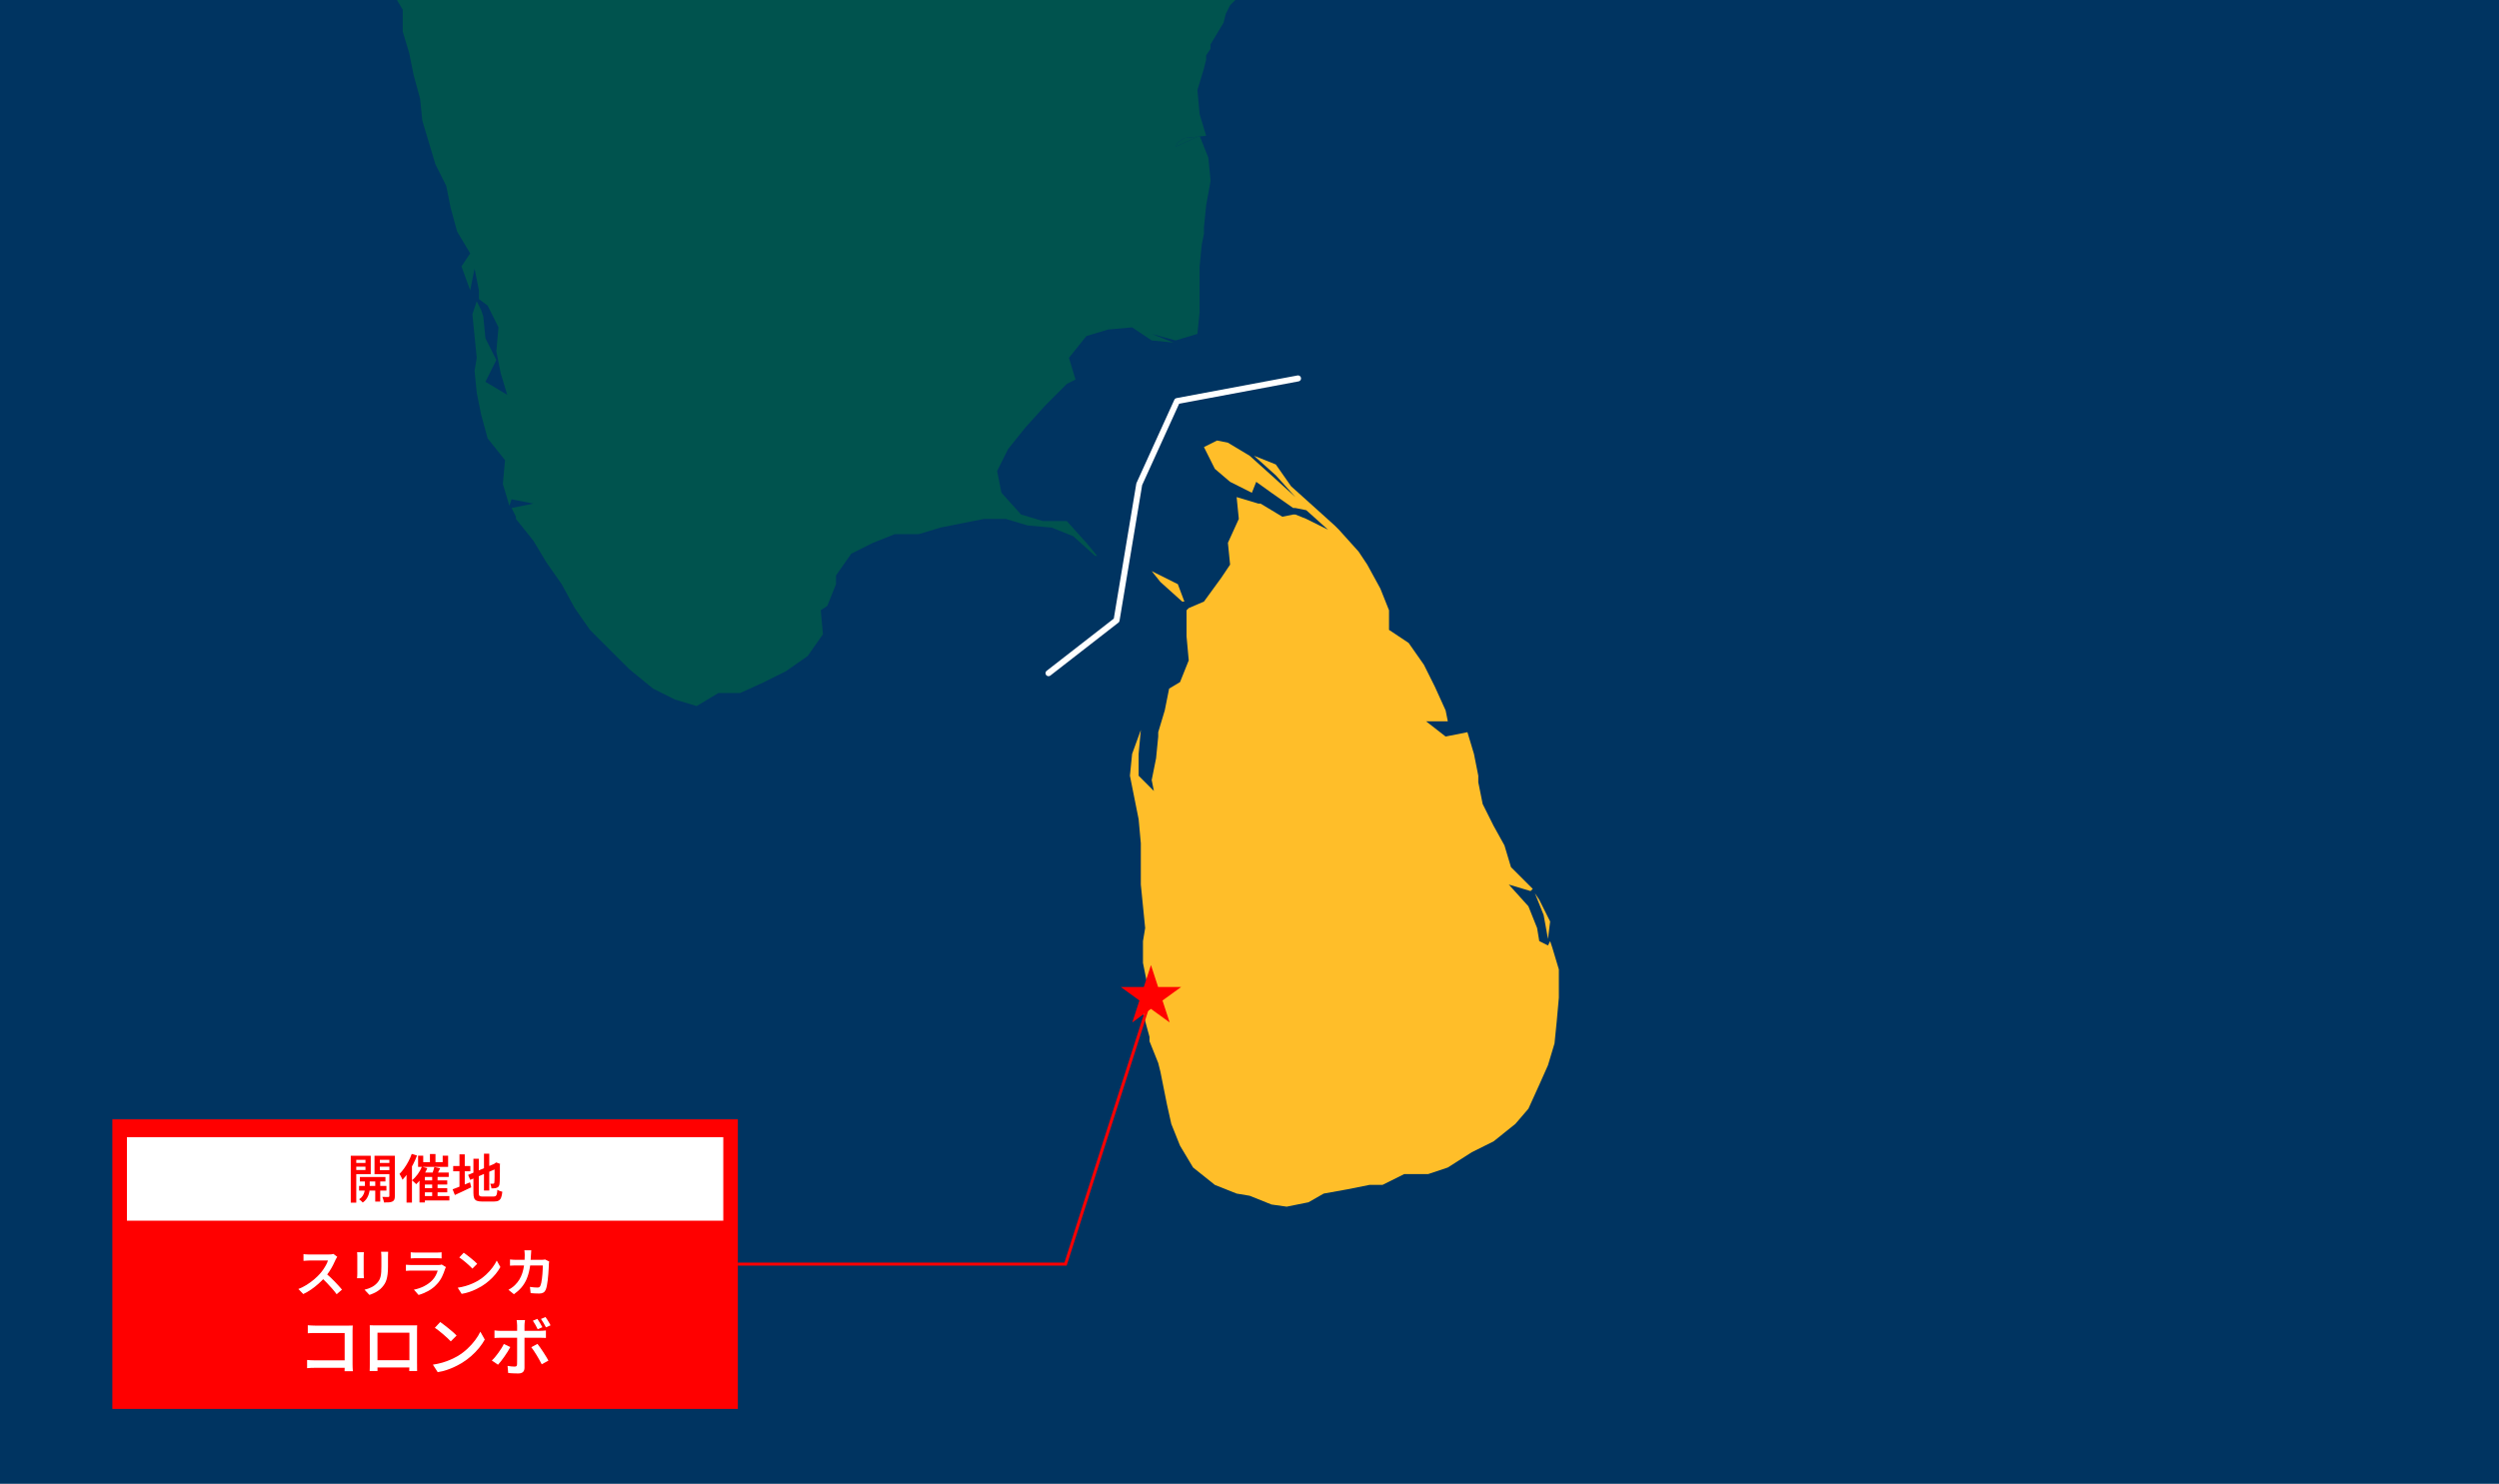 <?xml version="1.0" encoding="UTF-8"?>
<svg id="_レイヤー_2" data-name="レイヤー 2" xmlns="http://www.w3.org/2000/svg" xmlns:xlink="http://www.w3.org/1999/xlink" viewBox="0 0 823 488.79">
  <defs>
    <style>
      .cls-1, .cls-2, .cls-3 {
        fill: none;
      }

      .cls-2 {
        stroke: #fff;
        stroke-linecap: round;
        stroke-linejoin: round;
        stroke-width: 1.98px;
      }

      .cls-3 {
        stroke: red;
        stroke-miterlimit: 10;
      }

      .cls-4 {
        fill: #00534e;
      }

      .cls-5 {
        fill: #fff;
      }

      .cls-6 {
        fill: #ffbe29;
      }

      .cls-7 {
        fill: red;
      }

      .cls-8 {
        fill: #003461;
      }

      .cls-9 {
        clip-path: url(#clippath);
      }
    </style>
    <clipPath id="clippath">
      <rect class="cls-1" width="823" height="488.79"/>
    </clipPath>
  </defs>
  <g id="mv">
    <g>
      <g class="cls-9">
        <rect class="cls-8" width="823" height="488.79"/>
        <g>
          <polygon class="cls-6" points="407.26 393.19 411.56 393.91 418.73 396.79 423.75 397.5 430.92 396.06 435.94 393.19 443.83 391.77 451 390.33 455.3 390.33 462.47 386.76 470.36 386.76 476.81 384.6 484.7 379.57 491.87 376 499.04 370.26 503.35 365.24 506.93 357.35 509.8 350.9 511.95 343.73 512.67 336.56 513.38 328.67 513.38 319.35 511.23 312.19 510.51 310.03 509.8 311.46 506.93 310.03 506.22 305.72 503.35 298.55 496.89 291.39 504.06 293.53 504.78 292.81 497.61 285.65 495.46 278.49 491.87 272.02 488.29 264.86 486.85 257.69 486.85 255.54 485.42 248.36 483.27 241.2 476.09 242.63 469.64 237.61 476.81 237.61 476.09 234.03 472.51 226.14 468.93 218.97 463.91 211.8 457.45 207.5 457.45 201.04 454.59 193.88 450.28 186 447.41 181.68 440.96 174.51 439.53 173.09 432.36 166.62 425.19 160.18 420.17 153.01 412.99 150.14 420.17 156.59 426.62 163.75 418.73 156.59 411.56 150.14 404.39 145.83 400.8 145.12 396.5 147.28 400.09 154.45 405.11 158.73 412.28 162.33 413.71 158.73 418.73 162.33 425.9 167.35 426.62 167.35 430.2 168.07 437.38 174.51 430.2 170.94 426.62 169.49 425.9 169.49 422.32 170.22 415.15 165.9 414.43 165.9 407.26 163.75 407.98 170.94 404.39 178.82 405.11 186 402.24 190.28 396.5 198.17 391.49 200.32 390.77 201.04 390.77 209.65 391.49 217.54 388.62 224.7 385.03 226.85 383.59 234.03 381.44 241.2 381.44 242.63 380.73 249.81 379.29 256.97 380.01 260.56 374.99 255.54 374.99 248.36 375.71 240.47 372.84 248.36 372.12 255.54 374.99 269.88 375.71 277.77 375.71 291.39 377.14 305.72 376.42 310.03 376.42 317.2 377.86 324.36 375.71 326.51 376.42 333.69 378.57 341.58 378.57 343.01 381.44 350.18 382.16 353.05 384.31 363.8 385.75 370.26 388.62 377.42 392.92 384.6 400.09 390.33 407.26 393.19"/>
          <polygon class="cls-6" points="380.73 188.86 379.29 188.13 382.16 191.72 389.33 198.17 390.05 198.17 387.9 192.44 380.73 188.86"/>
          <polygon class="cls-6" points="505.5 294.26 508.37 301.42 509.8 309.31 510.51 303.57 506.93 296.41 505.5 294.26"/>
          <polygon class="cls-4" points="387.9 46.9 387.18 48.33 394.47 45.01 390.05 45.45 387.9 46.9"/>
          <polygon class="cls-4" points="394.47 45.01 395.15 44.94 395.07 44.74 394.47 45.01"/>
          <polygon class="cls-4" points="1439.58 -1029.37 1425.89 -1024.39 1410.95 -1019.41 1398.5 -1025.63 1382.32 -1021.9 1374.85 -1009.45 1361.15 -998.25 1348.7 -994.51 1336.25 -983.31 1322.56 -978.33 1310.11 -965.88 1293.93 -957.16 1276.5 -950.94 1239.86 -933.22 1237.91 -928.53 1239.15 -916.08 1246.62 -902.39 1234.17 -888.69 1215.5 -888.69 1206.79 -888.76 1204.64 -888.05 1197.47 -888.76 1189.57 -892.36 1188.87 -892.36 1180.98 -886.62 1173.8 -888.76 1165.91 -889.49 1158.75 -887.34 1153.01 -888.05 1145.84 -888.05 1137.95 -889.49 1130.79 -893.08 1123.61 -896.65 1116.45 -894.51 1109.26 -887.34 1102.11 -887.34 1094.92 -886.62 1093.49 -885.9 1086.33 -886.62 1081.31 -890.21 1078.44 -892.36 1070.55 -893.08 1065.53 -897.38 1057.64 -895.23 1050.48 -895.94 1043.29 -902.4 1036.84 -909.56 1033.27 -916.74 1030.39 -918.17 1037.57 -925.33 1040.43 -928.93 1036.13 -933.22 1035.41 -933.94 1033.27 -941.11 1034.7 -948.28 1038.27 -955.46 1040.43 -963.35 1038.27 -970.51 1033.97 -977.68 1026.81 -981.98 1019.63 -977.68 1011.74 -974.1 1004.58 -973.38 997.4 -967.64 998.85 -959.75 995.97 -952.59 990.96 -945.42 990.24 -938.24 989.51 -930.35 988.08 -927.48 987.37 -925.33 985.94 -918.17 991.66 -910.29 994.53 -903.12 995.97 -895.94 994.53 -888.76 993.83 -887.34 990.24 -880.88 988.08 -873 980.92 -872.28 973.03 -875.86 965.85 -875.15 962.98 -873.72 955.82 -875.86 947.93 -875.86 940.75 -873.72 933.58 -875.86 930 -883.03 922.11 -885.19 920.68 -884.47 918.54 -881.6 914.22 -880.17 907.06 -880.88 899.88 -885.19 891.99 -890.21 884.82 -893.79 877.42 -894.51 869.83 -896.99 869 -901.14 864.85 -905.3 856.55 -904.46 850.74 -908.61 849.08 -915.26 843.27 -921.89 837.46 -921.06 829.17 -923.55 822.52 -929.36 818.37 -934.34 814.23 -937.66 806.76 -937.66 800.95 -938.49 797.62 -941.81 794.31 -952.6 786.59 -951.86 782.28 -953.3 775.12 -954.72 767.94 -960.48 760.77 -964.77 753.6 -962.62 750.73 -962.62 747.16 -961.9 746.43 -959.75 746.43 -956.88 745.71 -956.88 738.54 -961.9 731.38 -966.21 724.2 -966.93 717.03 -959.75 709.14 -964.77 701.97 -968.37 694.8 -969.79 686.91 -973.38 683.33 -980.54 681.89 -987.72 680.46 -987.72 673.3 -987 665.41 -987.72 651.06 -1002.05 646.04 -1006.36 638.87 -1004.92 631.7 -1007.08 623.81 -1013.54 620.94 -1016.39 613.77 -1022.14 606.6 -1025.71 603.74 -1032.88 603.61 -1033.23 -50.82 -1033.23 -50.95 -1032.88 -54.53 -1025.71 -58.11 -1018.55 -58.83 -1011.38 -55.96 -1003.5 -53.1 -996.32 -53.1 -994.89 -45.21 -990.58 -38.04 -989.14 -30.87 -983.41 -32.3 -976.26 -33.74 -969.08 -31.58 -961.19 -28 -954.01 -25.85 -946.85 -25.13 -939.69 -25.13 -938.96 -24.41 -931.8 -21.54 -924.63 -20.11 -916.74 -27.28 -913.16 -27.28 -905.99 -25.13 -898.81 -32.3 -898.1 -40.19 -893.08 -47.36 -893.08 -54.53 -898.81 -51.66 -905.99 -58.83 -908.14 -66 -906.7 -73.17 -905.99 -81.06 -906.7 -85.36 -900.25 -89.66 -899.52 -96.84 -900.97 -104.01 -903.12 -106.87 -905.27 -110.46 -911.73 -117.63 -913.87 -125.52 -916.74 -132.69 -917.44 -140.58 -921.04 -144.88 -920.31 -152.06 -923.18 -159.95 -928.2 -159.95 -927.48 -161.37 -920.31 -162.81 -913.16 -164.24 -905.27 -172.13 -907.41 -179.3 -909.56 -187.18 -911.73 -194.36 -908.14 -198.66 -900.97 -195.79 -893.79 -202.96 -893.08 -195.79 -888.05 -188.62 -893.08 -181.45 -894.51 -173.56 -898.1 -166.39 -897.38 -164.24 -897.38 -167.83 -895.94 -175 -893.79 -182.89 -890.21 -190.05 -883.74 -188.62 -875.86 -183.6 -868.7 -182.89 -861.53 -182.89 -858.66 -178.58 -851.48 -172.13 -844.32 -164.24 -837.16 -157.79 -829.97 -150.62 -824.25 -143.45 -820.65 -135.56 -816.36 -128.39 -812.77 -121.21 -814.92 -113.33 -816.36 -106.16 -817.06 -104.01 -817.06 -96.12 -817.78 -88.95 -816.36 -81.78 -817.06 -75.32 -824.95 -73.89 -817.06 -74.61 -816.36 -76.76 -814.19 -84.65 -811.35 -88.95 -804.16 -96.12 -797 -104.01 -792.7 -111.19 -794.12 -114.76 -793.41 -121.93 -791.25 -129.11 -791.25 -136.28 -787.68 -144.17 -789.11 -151.34 -789.83 -158.5 -788.38 -160.66 -795.57 -165.68 -802.74 -166.39 -804.16 -173.56 -799.87 -175.72 -792.7 -172.84 -784.81 -169.98 -777.64 -165.68 -770.46 -160.66 -763.31 -155.63 -756.13 -151.34 -748.95 -146.31 -741.07 -145.6 -741.07 -142.01 -734.62 -136.28 -727.45 -134.85 -722.43 -131.97 -715.25 -128.39 -708.1 -126.24 -705.23 -121.93 -697.34 -116.2 -690.17 -109.74 -682.99 -108.31 -682.28 -101.86 -675.11 -94.69 -669.37 -87.51 -664.35 -80.35 -662.2 -73.17 -662.92 -65.29 -662.2 -58.11 -664.35 -50.95 -665.07 -43.77 -666.51 -36.6 -668.66 -28.72 -671.54 -21.54 -672.24 -14.38 -674.4 -10.07 -674.4 -2.9 -677.26 -.75 -684.44 .68 -686.59 8.57 -692.32 11.44 -699.48 10.72 -706.66 7.86 -714.53 .68 -719.55 7.86 -718.85 2.83 -726.02 10.01 -726.02 17.89 -728.89 21.48 -736.05 15.74 -743.94 12.16 -746.09 20.04 -743.23 27.22 -748.25 27.93 -747.52 27.93 -740.36 35.1 -740.36 42.27 -738.21 50.16 -736.05 57.33 -736.05 53.75 -733.18 46.57 -731.03 39.41 -735.33 32.23 -728.89 29.37 -721.72 36.54 -717.41 30.8 -710.25 30.8 -708.81 33.67 -700.93 40.84 -699.48 48.73 -698.06 55.9 -697.34 56.62 -697.34 56.62 -698.06 64.5 -699.48 64.5 -698.76 63.78 -698.06 55.9 -696.62 55.18 -696.62 50.88 -695.19 43.71 -695.19 36.54 -690.88 29.37 -684.44 36.54 -685.15 28.65 -682.99 27.22 -675.83 33.67 -668.66 26.5 -662.92 33.67 -665.07 31.52 -660.78 32.95 -660.78 40.12 -657.9 39.41 -650.74 39.41 -635.68 35.1 -621.34 30.8 -614.16 25.78 -609.87 24.35 -603.42 20.76 -596.23 19.33 -591.21 16.46 -586.93 15.74 -579.74 15.74 -571.87 15.02 -564.69 22.91 -559.67 22.2 -558.25 16.46 -554.66 20.76 -546.77 23.63 -543.9 30.8 -540.32 32.23 -536.01 29.37 -538.89 22.91 -543.19 20.76 -545.34 16.46 -545.34 16.46 -530.28 17.89 -523.11 23.63 -527.41 27.22 -527.41 27.22 -521.68 19.33 -517.37 25.06 -510.21 17.89 -511.63 15.02 -508.06 16.46 -493.71 14.31 -485.82 17.89 -478.67 22.2 -471.49 15.02 -477.22 16.46 -469.33 16.46 -462.16 17.17 -455 20.04 -447.11 21.48 -439.95 20.76 -432.06 21.48 -424.87 20.76 -417.71 22.91 -412.69 22.91 -405.53 23.63 -398.35 22.2 -390.46 22.91 -383.29 22.91 -375.41 23.63 -368.25 20.76 -361.07 22.2 -353.17 23.63 -346.01 24.35 -338.85 26.5 -331.68 28.65 -323.79 31.52 -316.61 35.1 -309.44 37.97 -302.29 37.25 -301.56 40.12 -294.39 44.43 -287.23 44.43 -286.51 42.99 -286.51 48.01 -279.34 40.84 -280.04 47.29 -272.89 48.01 -265.72 45.86 -257.83 52.31 -250.65 54.46 -243.49 57.33 -240.62 57.33 -239.19 54.46 -238.47 60.2 -231.3 63.78 -229.15 65.94 -221.97 68.8 -214.8 70.24 -207.65 71.67 -199.76 75.98 -196.89 71.67 -198.31 72.39 -194.74 73.11 -186.85 74.54 -179.67 78.13 -172.5 79.56 -165.34 80.99 -157.45 81.71 -156.01 80.28 -141.68 80.28 -139.53 81.71 -132.35 83.14 -118.01 83.86 -110.14 86.01 -102.95 86.01 -101.52 85.3 -102.25 86.01 -97.93 88.17 -90.76 90.32 -82.87 92.47 -75.72 93.9 -74.27 96.06 -67.1 99.64 -59.94 101.07 -52.05 106.09 -44.88 106.81 -44.17 109.68 -39.86 111.11 -39.15 111.11 -38.43 110.4 -38.43 108.24 -39.15 118.28 -24.8 122.59 -17.63 122.59 -14.77 123.3 -11.18 128.32 -4.01 132.62 3.15 132.62 10.34 134.77 17.51 136.21 24.66 138.36 32.55 139.08 39.72 143.38 54.08 146.96 61.22 148.4 68.4 150.55 76.28 154.85 83.47 151.98 87.76 154.85 95.64 156.29 88.49 157.72 95.64 157.72 98.51 160.59 100.66 164.17 107.84 163.46 115.73 164.89 122.89 167.04 130.05 159.87 125.77 163.46 118.59 159.87 111.42 159.16 104.26 158.44 102.1 157 99.23 155.57 103.53 157 117.88 156.29 122.18 157 129.34 158.44 136.52 160.59 144.41 166.32 151.59 165.61 159.46 167.76 166.62 168.48 164.48 175.65 165.9 168.48 167.35 169.91 170.22 169.91 170.94 175.65 178.11 179.95 185.27 184.97 192.44 189.27 200.32 194.29 207.5 201.46 214.68 207.2 220.41 215.08 226.85 222.26 230.44 229.42 232.59 236.6 228.29 243.77 228.29 251.66 224.7 258.83 221.11 266 216.1 271.02 208.93 270.3 201.04 272.45 199.61 275.32 192.44 275.32 189.57 280.34 182.41 287.51 178.82 294.68 175.96 302.57 175.96 309.74 173.79 316.91 172.36 324.08 170.94 331.25 170.94 338.42 173.09 346.31 173.79 353.48 176.66 360.65 183.13 361.36 183.13 357.78 178.82 351.33 171.64 343.44 171.64 336.27 169.49 329.81 162.33 328.38 155.17 331.97 147.98 337.7 140.82 344.16 133.66 351.33 126.47 354.2 125.04 352.04 117.88 357.78 110.7 364.95 108.55 372.84 107.84 379.29 112.14 386.46 112.86 379.29 109.99 387.18 112.14 394.35 109.99 395.07 102.82 395.07 87.76 395.78 80.6 396.5 77.01 396.5 74.85 397.22 67.69 398.65 59.8 398.65 59.08 397.94 51.92 395.15 44.94 394.47 45.01 387.18 48.33 387.9 46.9 390.05 45.45 394.47 45.01 395.07 44.74 395.15 44.94 397.22 44.74 395.07 37.57 394.35 29.68 396.5 22.52 397.22 19.66 397.22 18.23 398.65 16.06 398.65 14.64 402.96 7.47 403.67 4.59 405.11 1.73 407.98 -1.14 413.71 -8.31 413.71 -9.03 414.43 -10.47 421.6 -16.91 425.19 -22.66 428.77 -29.82 434.51 -44.17 435.22 -51.32 436.66 -58.5 440.25 -65.68 441.68 -72.85 442.39 -80.73 438.09 -85.74 430.2 -88.62 428.77 -90.04 425.19 -97.23 430.2 -96.51 438.09 -93.63 439.53 -88.62 440.25 -89.34 438.09 -96.51 438.09 -110.85 435.94 -118.73 433.79 -125.9 433.79 -133.07 435.94 -140.96 438.81 -148.12 440.25 -155.3 437.38 -157.45 438.81 -161.03 435.94 -168.21 435.22 -176.1 434.51 -183.26 434.51 -190.42 436.66 -198.31 438.09 -205.49 443.83 -212.66 448.13 -219.82 451.72 -227.7 458.89 -232.72 466.06 -236.32 473.95 -237.74 481.12 -237.74 487.57 -230.58 493.31 -237.74 492.59 -244.21 494.02 -237.04 497.61 -229.15 499.76 -227.7 502.63 -234.88 509.08 -239.19 512.67 -246.35 515.53 -253.51 519.12 -261.41 526.29 -262.85 533.46 -260.69 541.35 -258.53 547.8 -256.39 554.97 -258.53 562.14 -259.26 563.58 -259.98 570.75 -262.12 577.92 -265 585.81 -268.58 585.81 -272.16 590.11 -279.34 591.54 -283.64 585.09 -290.8 589.39 -297.97 596.56 -303.71 603.74 -309.44 610.9 -313.04 618.08 -315.18 625.96 -317.32 633.13 -320.2 640.31 -323.79 648.19 -325.94 655.36 -331.68 652.49 -333.83 654.65 -334.55 661.81 -338.13 665.41 -345.3 672.57 -349.6 680.46 -355.34 687.63 -358.92 694.8 -361.78 701.97 -363.94 709.86 -366.8 710.57 -368.97 717.75 -376.13 724.92 -381.14 732.09 -388.31 739.27 -395.48 744.99 -403.37 752.17 -409.83 752.88 -417.71 755.05 -415.57 762.93 -422.72 770.09 -427.03 777.26 -432.76 784.43 -437.78 791.6 -442.1 792.26 -442.36 791.6 -444.96 795.92 -445.66 795.19 -447.83 790.9 -446.38 783.72 -442.81 784.43 -449.98 791.6 -456.43 798.79 -461.44 806.67 -460.74 807.38 -452.85 803.81 -449.98 800.21 -447.83 807.38 -448.53 814.56 -450.68 821.72 -452.13 828.9 -453.55 836.79 -455 843.95 -456.43 851.12 -458.58 859.01 -461.44 854 -464.31 846.82 -468.62 846.11 -473.65 853.27 -468.62 857.57 -463.6 860.45 -463.6 865.46 -470.78 872.64 -476.51 879.8 -480.09 879.8 -481.52 886.99 -487.26 886.26 -495.15 893.44 -499.46 899.16 -503.04 896.31 -506.62 893.44 -510.93 896.31 -518.81 893.44 -525.98 891.99 -533.87 893.44 -541.03 899.16 -548.21 906.33 -555.37 913.51 -558.95 921.4 -560.39 925.69 -560.39 932.87 -562.54 933.58 -563.27 940.75 -563.97 947.93 -565.42 955.09 -568.29 962.98 -574.03 968 -581.19 975.18 -588.35 976.62 -595.52 974.46 -596.97 967.3 -599.11 964.42 -607 971.59 -600.55 972.31 -600.55 979.48 -594.81 979.48 -587.64 975.89 -580.46 978.05 -573.31 978.05 -566.14 978.76 -559.67 980.19 -557.53 980.92 -555.37 983.78 -561.82 982.35 -569 984.51 -561.12 986.65 -565.42 989.51 -564.69 989.51 -557.53 991.66 -558.25 993.83 -566.14 994.53 -570.43 995.97 -573.31 995.26 -576.89 998.85 -569.71 998.13 -561.82 997.4 -561.12 997.4 -557.53 998.13 -553.23 998.13 -555.37 1000.99 -558.95 1001.72 -563.97 1002.42 -563.97 1001.72 -568.29 1001.72 -576.18 1003.85 -583.33 1004.58 -589.79 1008.17 -596.23 1008.87 -596.23 1006.01 -588.35 1004.58 -581.19 1008.87 -588.35 1013.9 -591.21 1012.47 -585.48 1010.31 -578.32 1008.87 -571.16 1008.17 -564.69 1009.6 -557.53 1013.18 -559.67 1015.33 -561.82 1018.2 -565.42 1018.93 -566.84 1020.36 -559.67 1023.21 -558.95 1031.1 -556.09 1030.39 -563.27 1028.95 -570.43 1026.81 -574.73 1022.5 -578.32 1022.5 -581.19 1023.94 -581.19 1031.1 -576.89 1031.1 -590.5 1031.25 -590.36 1031.25 -599.88 1028.25 -607.72 1029.68 -609.87 1025.38 -617.75 1026.81 -622.77 1026.81 -623.49 1026.08 -630.65 1028.25 -637.83 1024.65 -643.56 1023.94 -649.29 1023.94 -650.74 1028.25 -657.9 1027.52 -661.48 1020.36 -662.2 1016.06 -670.09 1017.49 -671.54 1020.36 -678.7 1019.63 -680.12 1012.47 -683.71 1010.31 -687.3 1007.44 -694.48 1009.6 -701.64 1012.47 -704.5 1018.2 -710.97 1018.2 -715.98 1016.76 -723.87 1019.22 -728.52 1018.39 -733.5 1010.09 -736.82 1000.96 -735.15 997.64 -740.97 993.49 -746.78 995.98 -751.76 991.83 -761.71 998.47 -766.69 1002.62 -773.34 1010.09 -777.48 1010.31 -788.38 1013.18 -789.83 1020.36 -791.25 1023.94 -789.11 1031.1 -789.83 1034.7 -788.38 1038.99 -795.57 1031.83 -799.14 1029.68 -806.32 1026.08 -811.35 1018.93 -809.91 1011.04 -813.49 1007.44 -820.65 1007.44 -822.09 999.55 -828.54 992.39 -831.42 987.37 -839.31 990.24 -846.47 993.1 -854.35 999.55 -857.94 1005.29 -864.39 1012.47 -867.98 1013.9 -868.7 1012.47 -873.72 1005.29 -876.6 1003.85 -877.3 1007.44 -883.74 1012.47 -878.74 1013.9 -877.3 1021.07 -872.28 1026.81 -864.39 1028.95 -862.24 1029.68 -862.24 1037.57 -860.81 1039.72 -857.94 1043.29 -857.22 1041.15 -864.39 1037.57 -869.42 1045.45 -867.26 1047.61 -860.09 1049.75 -852.92 1056.21 -845.77 1063.37 -841.45 1067.69 -840.74 1068.39 -840.74 1076.28 -842.89 1078.44 -845.77 1078.44 -852.92 1082.03 -852.92 1086.33 -847.19 1088.48 -839.31 1090.63 -839.31 1089.19 -836.43 1089.91 -835.71 1092.05 -835 1090.63 -833.56 1088.48 -827.11 1089.19 -824.25 1089.19 -820.65 1089.91 -819.22 1090.63 -813.49 1090.63 -810.63 1089.91 -809.91 1089.91 -808.48 1089.19 -804.89 1088.48 -803.46 1087.76 -801.29 1087.76 -800.59 1087.04 -798.44 1094.22 -794.12 1097.8 -791.98 1102.81 -789.11 1109.99 -786.96 1112.86 -786.23 1116.45 -785.52 1123.61 -781.94 1124.33 -781.94 1131.5 -783.36 1138.67 -782.65 1146.56 -781.94 1153.73 -781.94 1157.32 -782.65 1165.21 -783.36 1172.37 -784.1 1177.39 -781.22 1184.56 -779.79 1191.74 -780.5 1198.91 -778.35 1203.21 -780.5 1211.1 -780.5 1218.26 -781.22 1219.7 -781.22 1226.87 -778.35 1234.04 -774.07 1241.21 -769.75 1241.21 -767.6 1246.23 -760.43 1244.8 -759.71 1239.06 -758.99 1239.06 -759.71 1231.18 -760.43 1231.89 -757.57 1232.61 -756.13 1231.89 -753.27 1231.89 -752.54 1229.19 -745.11 1230.85 -738.48 1223.38 -734.33 1223.38 -724.37 1213.42 -723.54 1203.46 -721.05 1197.66 -713.58 1186.87 -709.43 1178.56 -705.28 1173.58 -699.47 1169.74 -694.72 1163.77 -687.3 1163.77 -683.71 1166.64 -676.56 1169.5 -670.82 1172.37 -663.65 1172.37 -655.76 1173.09 -648.57 1174.52 -645.71 1175.96 -652.88 1183.13 -651.44 1184.56 -644.29 1187.43 -638.54 1196.04 -638.54 1202.49 -646.42 1201.06 -653.6 1201.77 -660.78 1208.94 -667.94 1212.53 -672.24 1211.81 -679.41 1218.26 -680.84 1225.44 -686.59 1231.18 -685.15 1231.89 -684.44 1231.89 -677.26 1234.04 -670.09 1235.48 -662.92 1237.63 -656.46 1235.48 -652.88 1235.48 -645.71 1236.91 -638.54 1240.49 -630.65 1241.93 -623.49 1244.8 -616.32 1244.8 -608.44 1246.23 -601.26 1248.38 -594.09 1248.38 -586.19 1247.67 -579.04 1249.1 -571.87 1254.12 -579.04 1261.29 -579.74 1264.16 -576.89 1267.02 -569.71 1273.48 -574.03 1276.35 -581.9 1283.51 -584.77 1284.24 -584.77 1285.67 -591.95 1284.95 -599.11 1281.37 -606.28 1281.37 -613.45 1280.65 -621.34 1280.65 -623.49 1283.51 -631.38 1282.08 -638.54 1289.26 -637.83 1295.71 -642.85 1297.86 -650.02 1297.86 -657.18 1299.29 -665.07 1300.01 -672.24 1300.73 -679.41 1301.45 -680.84 1299.29 -688.01 1299.29 -690.17 1298.58 -697.34 1295.71 -704.5 1302.88 -703.08 1310.05 -700.93 1317.22 -702.37 1324.39 -698.06 1332.27 -698.76 1339.45 -694.48 1344.47 -691.6 1347.34 -698.76 1350.21 -705.95 1352.36 -713.11 1353.79 -717.41 1357.38 -724.58 1359.53 -732.48 1365.27 -739.65 1368.85 -746.8 1371.72 -747.52 1373.87 -754.69 1378.17 -761.86 1379.61 -766.17 1380.32 -774.07 1373.15 -777.64 1371.72 -784.81 1373.87 -792.7 1376.74 -795.57 1383.91 -799.14 1389.64 -805.61 1395.38 -812.77 1396.82 -814.19 1398.25 -819.94 1398.25 -827.11 1405.41 -832.84 1403.27 -840.02 1401.12 -847.9 1400.4 -855.08 1400.4 -862.24 1405.41 -869.42 1411.14 -875.86 1418.32 -876.6 1424.07 -879.46 1431.24 -885.19 1438.4 -890.21 1443.42 -897.38 1450.6 -900.25 1454.5 -905.81 1454.5 -1033.23 1454.09 -1033.23 1452.03 -1031.86 1439.58 -1029.37"/>
          <polyline class="cls-2" points="427.48 124.66 387.64 132.12 375.19 159.51 367.72 204.33 345.31 221.76"/>
        </g>
      </g>
      <g>
        <rect class="cls-7" x="37" y="368.74" width="206" height="95.39"/>
        <g>
          <path class="cls-5" d="M111.07,414.02c-.06.09-.15.24-.27.43s-.22.38-.29.55c-.23.54-.52,1.15-.87,1.83-.35.68-.75,1.36-1.19,2.03-.44.67-.91,1.29-1.41,1.86-.63.73-1.34,1.44-2.11,2.13-.78.7-1.59,1.34-2.44,1.93-.85.59-1.73,1.1-2.62,1.51l-1.61-1.66c.93-.36,1.83-.81,2.71-1.36.87-.55,1.69-1.14,2.43-1.77s1.4-1.26,1.95-1.88c.39-.44.76-.91,1.11-1.42.35-.51.67-1.03.94-1.54.28-.52.48-.99.6-1.42h-6.09c-.23,0-.48,0-.74.03s-.51.03-.72.05c-.22.02-.39.03-.5.03v-2.21c.14.02.33.04.58.06.25.02.5.03.75.04s.47.02.64.02h6.25c.36,0,.68-.02.97-.05.29-.03.51-.08.67-.14l1.26.95ZM107.27,419.42c.46.37.94.79,1.44,1.26.5.47,1,.96,1.49,1.47s.95.99,1.37,1.46c.42.47.77.87,1.06,1.22l-1.76,1.52c-.42-.58-.9-1.18-1.45-1.81-.55-.63-1.13-1.27-1.74-1.9-.61-.63-1.23-1.23-1.85-1.78l1.43-1.43Z"/>
          <path class="cls-5" d="M119.84,412.5c-.01.2-.03.4-.04.6-.02.21-.03.44-.03.69v5.82c0,.22,0,.47.03.74.02.28.03.51.04.71h-2.26c.02-.15.04-.37.06-.65.02-.28.03-.56.03-.82v-5.8c0-.15,0-.35-.02-.61-.01-.26-.03-.49-.05-.68h2.24ZM127.83,412.36c-.01.23-.02.48-.03.76-.01.28-.02.58-.02.9v3.25c0,.96-.04,1.78-.13,2.48-.09.7-.21,1.3-.37,1.82-.16.52-.37.98-.61,1.37-.25.4-.53.77-.85,1.13-.37.43-.8.8-1.29,1.13-.49.33-.98.6-1.48.83-.5.22-.96.41-1.39.54l-1.61-1.71c.84-.2,1.61-.47,2.3-.82s1.31-.81,1.84-1.39c.3-.33.54-.67.73-1.02.19-.35.33-.73.43-1.16.1-.43.16-.91.2-1.45.03-.54.05-1.17.05-1.88v-3.12c0-.32,0-.62-.03-.9-.02-.28-.04-.53-.08-.76h2.33Z"/>
          <path class="cls-5" d="M146.85,417.42c-.06.1-.12.22-.17.35s-.1.23-.12.31c-.26.84-.6,1.67-.99,2.5-.4.83-.92,1.6-1.56,2.31-.88.98-1.84,1.76-2.91,2.35s-2.15,1.04-3.25,1.35l-1.54-1.74c1.28-.26,2.43-.66,3.45-1.2s1.88-1.15,2.55-1.86c.48-.49.88-1.03,1.17-1.6.3-.57.52-1.11.67-1.63h-8.56c-.21,0-.49,0-.85.02-.36.01-.72.03-1.06.07v-2.02c.36.02.7.05,1.04.07s.63.03.88.03h8.68c.26,0,.5-.01.71-.04.21-.03.37-.07.48-.13l1.38.86ZM135.27,412.53c.23.03.5.06.82.07.32.01.61.02.89.02h6.68c.28,0,.58,0,.92-.02.34-.01.62-.03.85-.07v2.02c-.22-.02-.5-.04-.83-.05-.33-.01-.66-.02-.97-.02h-6.66c-.26,0-.56,0-.87.02-.32.01-.59.03-.84.05v-2.02Z"/>
          <path class="cls-5" d="M150.75,424.2c.93-.14,1.8-.33,2.61-.57.8-.24,1.55-.51,2.24-.82.68-.3,1.3-.62,1.86-.94.96-.58,1.83-1.23,2.62-1.98s1.49-1.51,2.09-2.31c.6-.8,1.08-1.57,1.43-2.32l1.19,2.14c-.43.77-.95,1.54-1.57,2.3-.62.76-1.32,1.48-2.11,2.17-.78.69-1.63,1.31-2.54,1.87-.59.35-1.22.68-1.9,1.01-.68.33-1.4.62-2.18.88-.77.26-1.59.46-2.45.6l-1.29-2.02ZM152.72,412.67c.3.21.65.46,1.05.77.4.31.82.63,1.24.98.42.35.83.68,1.21,1.01s.69.62.93.89l-1.57,1.59c-.22-.23-.5-.51-.85-.85-.35-.33-.73-.68-1.15-1.03-.41-.35-.82-.69-1.23-1.01-.4-.32-.77-.59-1.09-.79l1.45-1.55Z"/>
          <path class="cls-5" d="M174.96,411.89c-.01.21-.03.46-.05.75-.02.29-.04.54-.05.75-.05,1.74-.19,3.27-.44,4.59-.25,1.32-.6,2.49-1.04,3.5-.45,1.01-1.02,1.91-1.7,2.7-.68.79-1.49,1.51-2.43,2.17l-1.79-1.45c.33-.2.69-.43,1.08-.69.38-.26.74-.56,1.06-.88.55-.54,1.03-1.14,1.43-1.79.4-.65.73-1.37.99-2.17.26-.79.45-1.68.59-2.67.13-.98.2-2.07.2-3.27,0-.14,0-.3-.02-.49s-.03-.38-.04-.57-.04-.35-.06-.49h2.28ZM180.86,415.57c-.02.14-.05.29-.07.47-.02.17-.03.31-.03.41-.01.36-.03.82-.06,1.39-.03.57-.07,1.19-.12,1.86-.05.67-.12,1.33-.19,1.99-.08.66-.17,1.26-.28,1.82-.11.56-.24,1.02-.39,1.37-.18.41-.44.73-.78.93s-.78.31-1.33.31c-.48,0-.97-.01-1.47-.04-.5-.03-.96-.06-1.38-.1l-.24-2.05c.44.07.87.12,1.3.16.43.04.82.06,1.17.06.28,0,.49-.05.63-.14.14-.09.26-.25.35-.47.1-.23.2-.55.29-.95.09-.4.16-.85.22-1.35.06-.5.11-1.02.16-1.55s.08-1.04.09-1.53.03-.92.03-1.29h-8.61c-.31,0-.67,0-1.07.02-.4.01-.78.03-1.12.05v-2.04c.34.03.71.06,1.1.09.39.02.75.03,1.07.03h8.15c.22,0,.43-.01.65-.03.21-.02.41-.05.59-.09l1.35.67Z"/>
          <path class="cls-5" d="M101.13,448.01c.32.03.71.06,1.16.08.45.03.9.04,1.37.04h11.32v2.46h-11.23c-.42,0-.88.01-1.38.03s-.91.05-1.23.09v-2.71ZM101.38,436.57c.38.03.8.06,1.27.08.47.03.89.04,1.25.04h10.5c.29,0,.62,0,.97-.01.35,0,.62-.02.8-.03-.01.24-.03.53-.04.88s-.02.67-.02.97v10.88c0,.36.01.78.03,1.24.02.46.04.83.07,1.09h-2.73c.01-.27.02-.58.03-.94,0-.36,0-.73,0-1.11v-10.54h-9.62c-.43,0-.89,0-1.38.02-.48.01-.86.04-1.14.06v-2.62Z"/>
          <path class="cls-5" d="M121.77,436.57c.42.01.81.02,1.17.03.36,0,.67.01.96.01h12.39c.36,0,.73,0,1.09-.02-.01.29-.02.61-.03.96,0,.34-.01.67-.01.98v10.29c0,.2,0,.44.01.75,0,.3,0,.6,0,.9s0,.56.01.79.01.35.01.38h-2.6s.02-.21.02-.51,0-.65.02-1.05c.01-.4.02-.78.02-1.14v-9.91h-10.52v10.71c0,.29,0,.58,0,.85s.01.51.01.7v.36h-2.58s0-.16.01-.37c0-.2.01-.45.02-.76,0-.3.01-.6.01-.9v-12.05c0-.36,0-.68-.02-.98ZM135.78,448.08v2.39h-12.73v-2.39h12.73Z"/>
          <path class="cls-5" d="M142.58,449.55c1.13-.17,2.19-.4,3.17-.69.98-.29,1.89-.63,2.72-1,.83-.37,1.58-.75,2.26-1.14,1.16-.7,2.23-1.5,3.19-2.4.97-.9,1.81-1.84,2.54-2.81s1.31-1.91,1.74-2.82l1.45,2.6c-.52.94-1.16,1.87-1.91,2.79-.76.92-1.61,1.8-2.56,2.64s-1.98,1.59-3.09,2.28c-.71.42-1.48.83-2.31,1.23s-1.71.76-2.65,1.07c-.94.32-1.93.56-2.98.72l-1.58-2.46ZM144.98,435.52c.36.25.79.56,1.28.93s.99.77,1.51,1.19c.52.42,1.01.83,1.47,1.23s.84.76,1.13,1.08l-1.91,1.93c-.27-.28-.61-.62-1.04-1.03-.43-.41-.89-.82-1.4-1.25-.5-.43-1-.84-1.49-1.23-.49-.39-.93-.71-1.32-.97l1.76-1.89Z"/>
          <path class="cls-5" d="M168.06,443.75c-.24.46-.52.96-.86,1.5-.34.54-.7,1.08-1.08,1.63-.38.55-.76,1.05-1.12,1.52-.36.47-.69.86-.99,1.17l-2.04-1.39c.35-.32.71-.7,1.08-1.14.37-.44.73-.91,1.09-1.41.36-.5.69-.99,1-1.48.31-.49.57-.96.78-1.41l2.14,1.01ZM162.85,438.27c.31.04.63.08.97.1.34.03.66.04.99.04h13c.28,0,.61-.01.99-.04.38-.03.71-.06.99-.08v2.46c-.31-.01-.64-.03-1-.04-.36-.01-.68-.02-.96-.02h-13.02c-.31,0-.64,0-.99.02-.35.01-.67.04-.97.06v-2.5ZM172.91,434.87c-.01.1-.04.25-.07.46-.04.21-.06.43-.08.67-.02.24-.03.44-.03.61v13.97c0,.59-.16,1.05-.49,1.38-.33.33-.86.49-1.59.49-.35,0-.72,0-1.1-.02-.38-.01-.76-.03-1.13-.05s-.72-.05-1.06-.09l-.21-2.33c.45.08.89.14,1.31.18.43.04.77.05,1.04.05s.48-.06.59-.18c.11-.12.17-.31.19-.58,0-.15,0-.44.01-.87,0-.43.01-.94.01-1.53v-10.43c0-.25-.02-.56-.06-.92-.04-.36-.08-.63-.1-.8h2.79ZM177,442.7c.28.34.58.74.9,1.21.32.47.65.96,1,1.48s.66,1.03.96,1.52.55.93.76,1.31l-2.21,1.2c-.22-.43-.48-.91-.77-1.43s-.59-1.04-.9-1.55c-.31-.52-.63-1-.93-1.46-.31-.45-.59-.84-.84-1.17l2.04-1.11ZM176.98,434.47c.27.38.56.83.87,1.36.32.53.57.99.77,1.39l-1.53.67c-.21-.43-.46-.91-.75-1.43-.29-.52-.57-.98-.85-1.39l1.49-.61ZM179.65,433.86c.2.27.39.56.6.89.2.33.4.65.6.98.2.32.35.61.46.86l-1.51.67c-.22-.45-.48-.92-.78-1.43s-.58-.95-.86-1.34l1.49-.63Z"/>
        </g>
        <rect class="cls-5" x="41.8" y="374.62" width="196.4" height="27.5"/>
        <g>
          <path class="cls-7" d="M115.52,380.74h1.81v15.43h-1.81v-15.43ZM116.44,383.1h4.49v1.23h-4.49v-1.23ZM116.61,380.74h5.49v6.04h-5.49v-1.35h3.75v-3.37h-3.75v-1.33ZM120.17,388.25h1.59v3.26c0,.28-.03.61-.1,1s-.19.81-.35,1.25c-.17.44-.4.87-.7,1.29-.3.41-.68.78-1.14,1.09-.14-.16-.33-.35-.56-.56-.24-.21-.45-.38-.65-.51.52-.32.91-.7,1.19-1.14s.47-.87.57-1.31.16-.81.16-1.1v-3.26ZM118.25,390.67h9.01v1.54h-9.01v-1.54ZM118.52,387.73h8.42v1.47h-8.42v-1.47ZM129.16,380.74v1.33h-4.06v3.4h4.06v1.35h-5.82v-6.08h5.82ZM123.58,388.18h1.64v7.66h-1.64v-7.66ZM124.45,383.1h4.5v1.23h-4.5v-1.23ZM128.23,380.74h1.81v13.22c0,.48-.05.87-.16,1.16s-.31.51-.6.66c-.31.16-.69.26-1.15.3-.46.04-1.01.05-1.67.04-.02-.17-.06-.37-.12-.59-.06-.22-.12-.44-.2-.67-.08-.23-.15-.42-.23-.57.4.01.8.02,1.18.02h.79c.13,0,.22-.03.27-.09s.08-.15.08-.28v-13.21Z"/>
          <path class="cls-7" d="M135.6,380.12l1.74.54c-.37.98-.81,1.95-1.31,2.93-.51.97-1.06,1.89-1.65,2.76-.59.87-1.2,1.63-1.82,2.29-.06-.15-.14-.35-.26-.59-.12-.24-.24-.49-.38-.73-.14-.25-.26-.45-.36-.6.54-.53,1.06-1.15,1.56-1.86.5-.71.96-1.46,1.39-2.27s.79-1.63,1.09-2.47ZM133.89,384.8l1.76-1.76.02.02v13.09h-1.78v-11.34ZM138.95,384.33l1.78.5c-.29.67-.63,1.33-1.03,1.98-.4.65-.82,1.25-1.27,1.81-.45.56-.9,1.05-1.36,1.48-.1-.11-.24-.25-.41-.41s-.34-.32-.52-.48c-.18-.16-.34-.29-.47-.4.68-.53,1.31-1.19,1.89-1.99s1.04-1.63,1.39-2.48ZM137.69,380.7h1.69v2.14h6.41v-2.14h1.79v3.69h-9.89v-3.69ZM138.15,386.25h9.63v1.45h-7.85v8.42h-1.78v-9.87ZM139.12,388.85h8.17v1.36h-8.17v-1.36ZM139.12,391.42h8.17v1.35h-8.17v-1.35ZM139.12,394.01h8.87v1.45h-8.87v-1.45ZM141.59,380.17h1.83v3.63h-1.83v-3.63ZM143.04,384.43l1.92.43c-.23.47-.46.94-.7,1.39-.24.45-.45.84-.65,1.17l-1.43-.41c.12-.24.22-.52.33-.82.1-.3.2-.61.3-.92.1-.31.18-.59.23-.83ZM142.33,387.26h1.78v7.46h-1.78v-7.46Z"/>
          <path class="cls-7" d="M149.05,391.79c.47-.17,1.02-.38,1.65-.63.63-.25,1.29-.52,1.99-.81s1.4-.58,2.1-.87l.41,1.64c-.92.45-1.86.9-2.8,1.34-.95.44-1.82.84-2.6,1.2l-.74-1.86ZM149.25,384.11h5.65v1.74h-5.65v-1.74ZM151.32,380.27h1.74v11.38h-1.74v-11.38ZM154.17,387.04l9.05-3.83.69,1.59-9.05,3.88-.69-1.64ZM155.93,381.71h1.76v11.29c0,.32.03.57.09.73.06.17.18.28.36.34.18.06.46.09.81.09h3.59c.32,0,.56-.06.72-.18.16-.12.28-.34.36-.66.08-.32.14-.79.17-1.4.21.15.47.29.79.41.32.13.6.21.85.26-.08.82-.21,1.46-.4,1.92-.18.47-.46.8-.83,1-.37.2-.88.3-1.54.3h-3.87c-.74,0-1.32-.08-1.74-.24s-.72-.45-.89-.85c-.17-.41-.25-.99-.25-1.73v-11.27ZM159.39,380.05h1.74v12.14h-1.74v-12.14ZM162.87,383.41h-.14l.35-.26.34-.22,1.28.47-.07.31c0,.82,0,1.57,0,2.25s-.01,1.29-.02,1.82-.02.97-.03,1.33c-.02.36-.04.62-.06.79-.03.39-.13.69-.28.91-.15.21-.36.37-.64.46-.24.1-.53.16-.85.18-.33.02-.62.03-.89.03-.02-.23-.07-.5-.15-.8-.08-.3-.16-.55-.25-.75.16.01.33.02.52.02h.4c.12,0,.21-.03.28-.08s.12-.16.14-.32c.02-.09.04-.29.05-.6.01-.3.02-.71.03-1.22,0-.51,0-1.12,0-1.84v-2.48Z"/>
        </g>
      </g>
      <polyline class="cls-3" points="379 328.63 350.92 416.43 243 416.43"/>
      <polygon class="cls-7" points="379.05 317.91 381.4 325.13 389 325.13 382.85 329.59 385.2 336.81 379.05 332.35 372.9 336.81 375.25 329.59 369.1 325.13 376.7 325.13 379.05 317.91"/>
    </g>
  </g>
</svg>